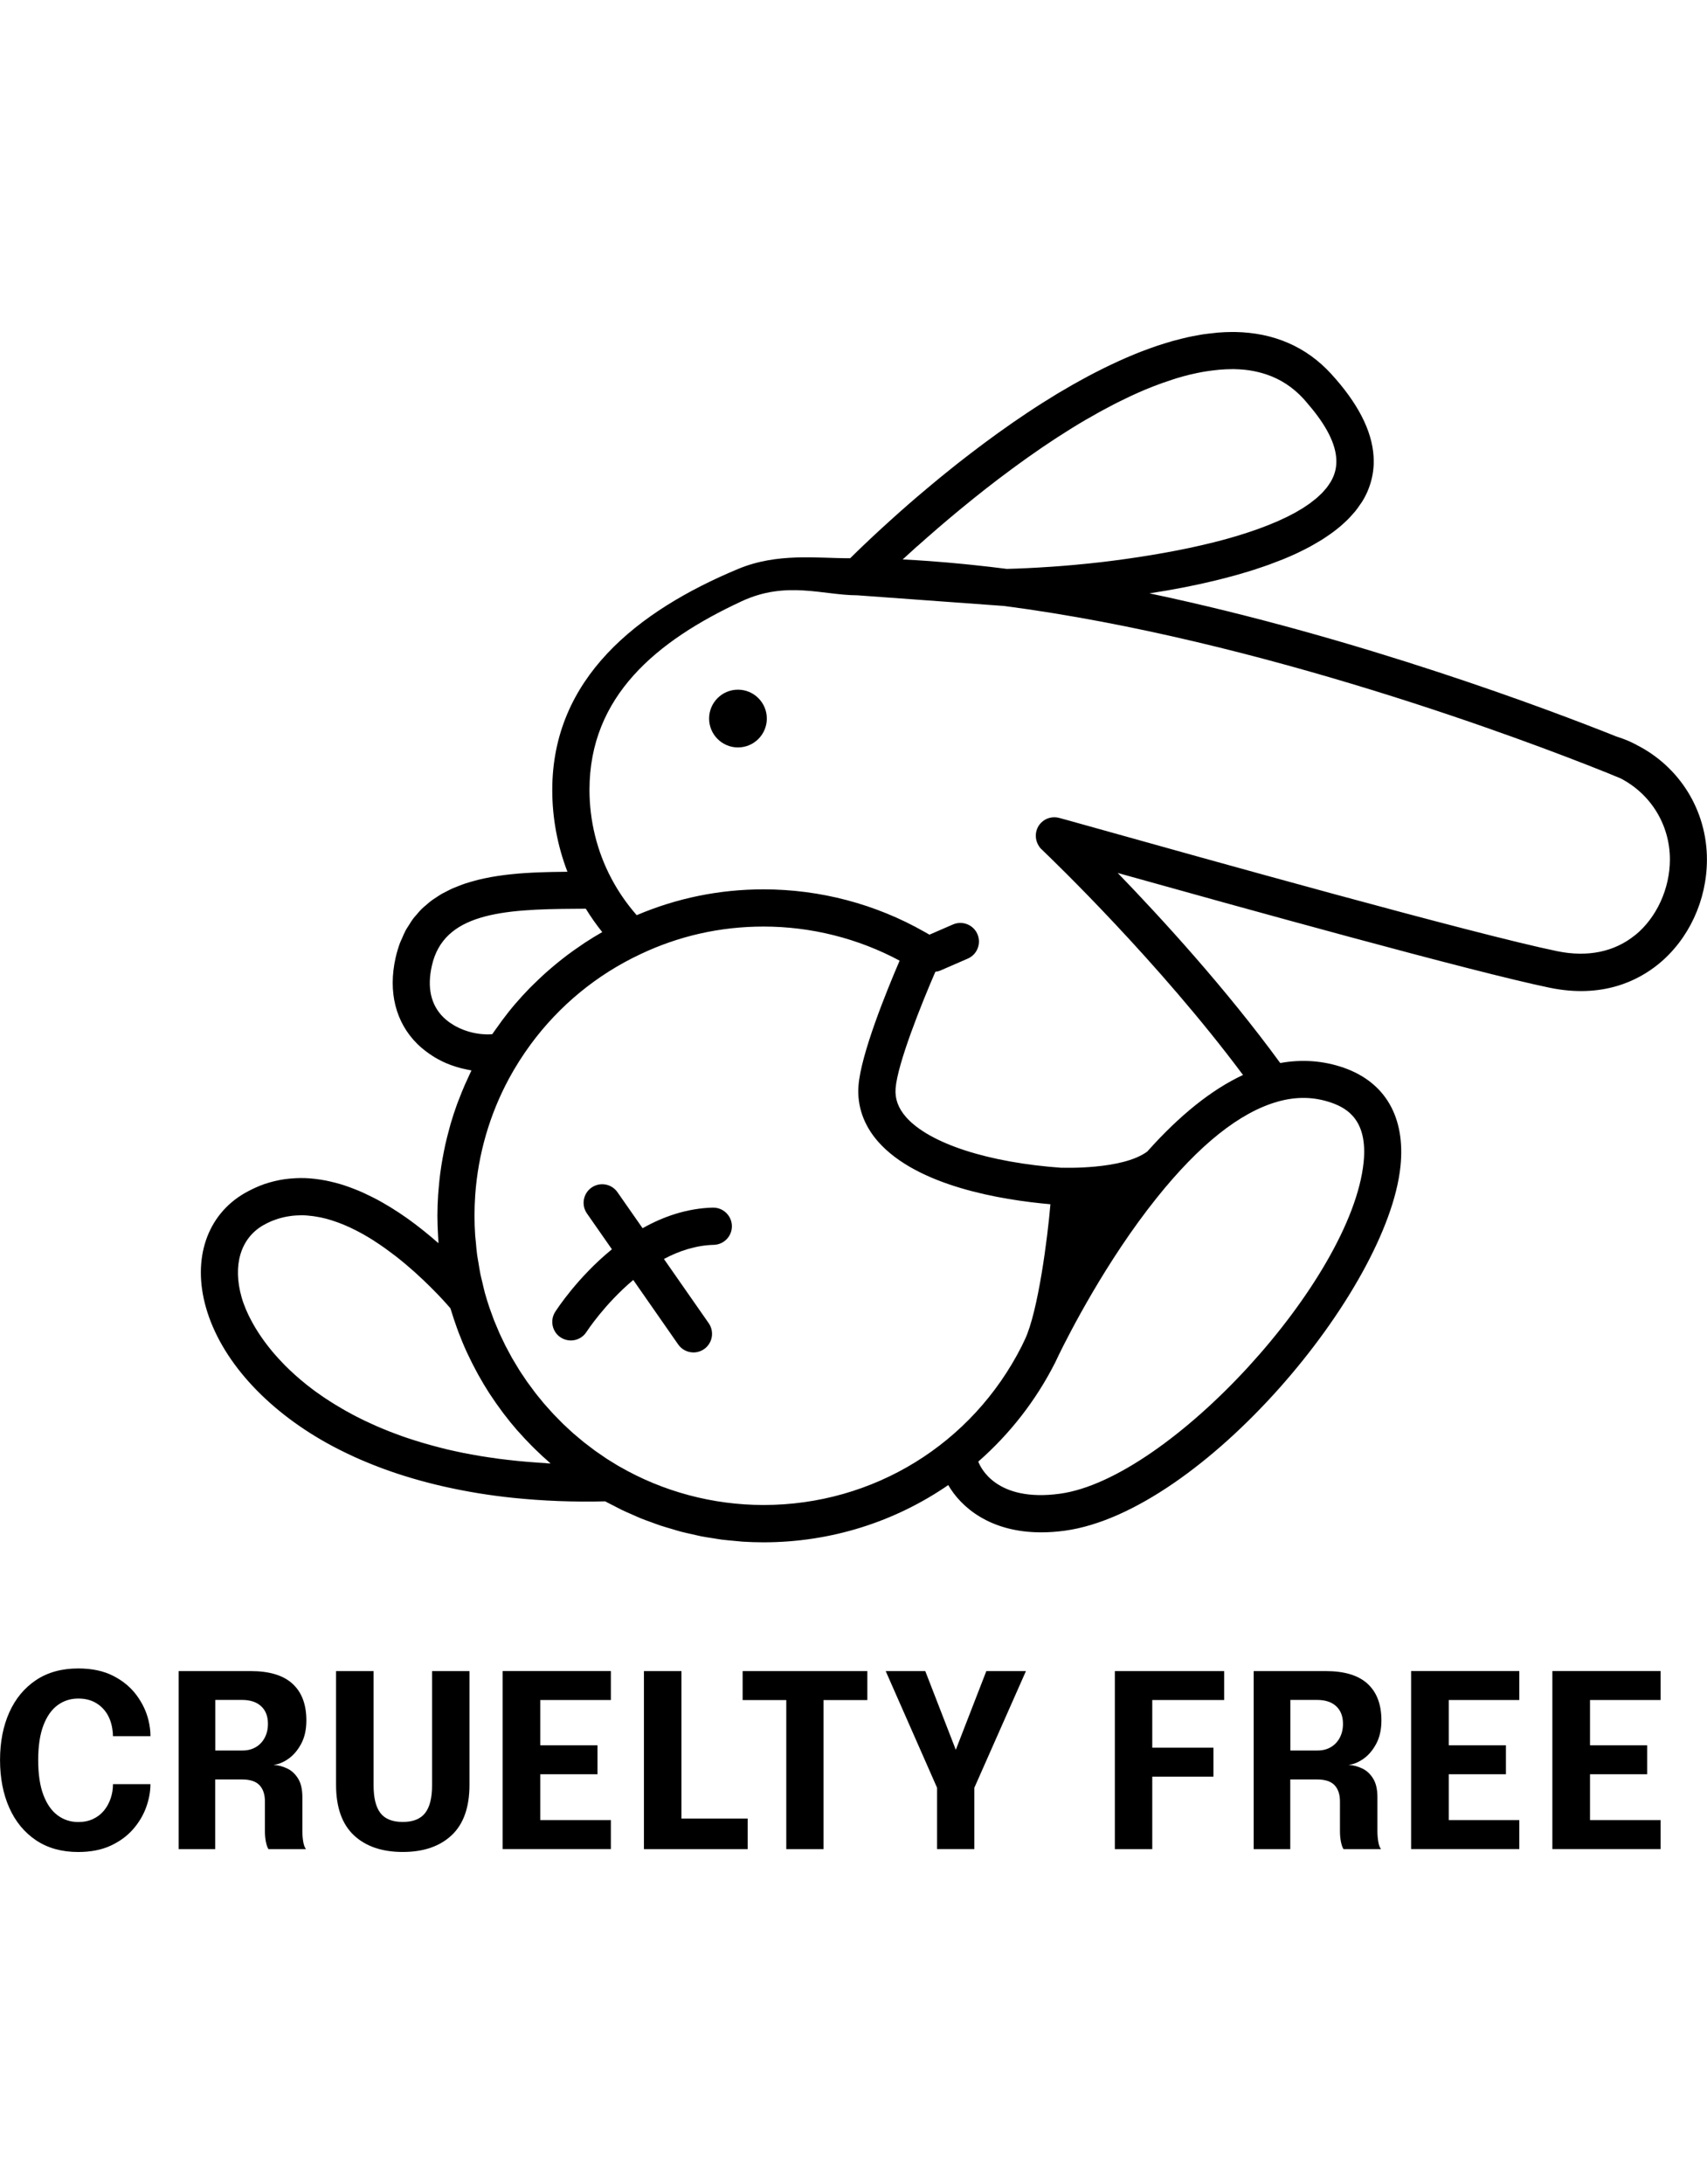 <?xml version="1.0" encoding="UTF-8"?><svg id="Layer_3" xmlns="http://www.w3.org/2000/svg" viewBox="0 0 435.26 556.58"><g><path d="M417.18,189.75h0c-.12-.05-.24-.11-.36-.15-.5-.27-1.03-.52-1.62-.78-.02,0-.03-.02-.05-.02-.03-.01-.06-.03-.09-.04-.93-.38-1.86-.73-2.85-1.04,0,0-.01,0-.02,0-16.33-6.53-65.45-25.2-119.1-36.5,.09-.01,.18-.03,.27-.04,1.18-.18,2.36-.38,3.55-.58,.19-.03,.38-.06,.57-.09,1.39-.24,2.79-.5,4.19-.77,.3-.06,.59-.12,.89-.18,1.08-.21,2.16-.43,3.24-.67,.48-.1,.95-.21,1.42-.32,.9-.2,1.81-.41,2.71-.63,.52-.13,1.04-.26,1.56-.39,.85-.21,1.69-.43,2.53-.66,.54-.15,1.07-.29,1.6-.44,.82-.23,1.63-.47,2.44-.72,.52-.16,1.04-.32,1.56-.48,.83-.26,1.64-.54,2.45-.82,.47-.16,.95-.32,1.42-.49,.91-.33,1.79-.67,2.67-1.02,.34-.14,.7-.26,1.04-.4,1.21-.49,2.39-1.01,3.53-1.54,.21-.1,.4-.2,.61-.3,.92-.44,1.83-.9,2.7-1.37,.37-.2,.72-.41,1.09-.62,.68-.39,1.35-.78,2-1.18,.39-.24,.76-.5,1.13-.75,.58-.39,1.16-.79,1.71-1.2,.37-.27,.72-.55,1.07-.83,.52-.41,1.01-.84,1.49-1.27,.32-.29,.65-.59,.95-.89,.46-.45,.9-.92,1.32-1.4,.27-.3,.54-.6,.79-.9,.43-.53,.81-1.08,1.19-1.64,.18-.27,.39-.53,.56-.81,.52-.84,.98-1.71,1.36-2.6,.96-2.24,1.48-4.55,1.57-6.92,.02-.65,0-1.31-.03-1.97-.4-6.57-4.01-13.61-10.82-21.05,0,0,0,0,0,0-6.32-6.9-14.57-10.49-24.49-10.67-.25,0-.5,0-.75,0-1.21,0-2.44,.06-3.69,.16-.41,.03-.84,.1-1.25,.14-.83,.09-1.67,.18-2.51,.3-.5,.08-1.01,.18-1.51,.27-.77,.14-1.54,.28-2.31,.45-.54,.12-1.09,.26-1.63,.39-.75,.18-1.49,.37-2.24,.58-.57,.16-1.14,.33-1.71,.51-.74,.22-1.48,.45-2.22,.7-.58,.19-1.16,.4-1.74,.61-.74,.26-1.48,.54-2.22,.82-.59,.23-1.17,.46-1.76,.7-.74,.3-1.49,.61-2.23,.94-.58,.25-1.16,.5-1.74,.77-.76,.34-1.51,.7-2.27,1.06-.57,.27-1.14,.54-1.7,.82-.77,.38-1.54,.78-2.31,1.17-.55,.28-1.1,.57-1.65,.86-.8,.43-1.59,.87-2.39,1.31-.52,.29-1.03,.57-1.55,.86-.86,.49-1.71,.99-2.56,1.49-.45,.27-.9,.52-1.35,.79-1.09,.66-2.18,1.33-3.26,2.02-.19,.12-.39,.24-.58,.36-1.28,.81-2.56,1.64-3.82,2.48-.34,.23-.68,.46-1.02,.69-.91,.61-1.82,1.22-2.71,1.84-.46,.32-.91,.64-1.36,.96-.77,.54-1.55,1.08-2.31,1.63-.48,.35-.95,.69-1.43,1.04-.72,.52-1.44,1.05-2.14,1.57-.49,.36-.97,.73-1.45,1.09-.68,.51-1.36,1.02-2.02,1.53-.48,.37-.95,.74-1.43,1.1-.65,.51-1.3,1.01-1.94,1.51-.47,.37-.93,.73-1.38,1.1-.63,.5-1.25,1-1.86,1.5-.44,.36-.88,.72-1.32,1.07-.61,.5-1.21,.99-1.8,1.49-.41,.34-.82,.68-1.22,1.02-.6,.5-1.18,1-1.77,1.49-.38,.32-.75,.64-1.12,.95-.59,.51-1.17,1.01-1.74,1.5-.32,.28-.64,.56-.95,.83-.62,.54-1.2,1.06-1.79,1.58-.25,.22-.51,.45-.75,.67-.74,.66-1.45,1.3-2.13,1.92-.06,.06-.13,.12-.2,.18-.77,.7-1.51,1.37-2.21,2.02-.01,.01-.03,.02-.04,.04-.67,.62-1.31,1.21-1.91,1.78-.14,.13-.26,.24-.39,.37-.46,.44-.91,.86-1.33,1.26-.16,.15-.3,.28-.45,.43-.37,.35-.72,.69-1.05,1.01-.14,.13-.26,.25-.39,.38-.3,.29-.59,.57-.85,.83-.12,.12-.23,.23-.35,.34-.13,.12-.27,.27-.39,.38-8.54,.02-18.55-1.45-28.6,2.74-25.67,10.71-47.36,27.85-47.36,56.33,0,7.15,1.33,14.24,3.87,20.84-.18,0-.37,0-.56,0-.47,0-.94,0-1.42,.02-.65,0-1.31,.02-1.97,.03-.51,0-1.01,.02-1.53,.04-.63,.02-1.27,.04-1.91,.06-.53,.02-1.05,.05-1.58,.07-.63,.03-1.26,.07-1.9,.11-.53,.04-1.07,.08-1.6,.12-.63,.05-1.26,.11-1.88,.18-.53,.06-1.07,.12-1.6,.18-.62,.08-1.24,.17-1.86,.26-.53,.08-1.06,.17-1.59,.26-.61,.11-1.21,.24-1.81,.36-.52,.11-1.03,.22-1.54,.35-.6,.15-1.18,.31-1.76,.48-.5,.14-1,.29-1.49,.45-.57,.19-1.13,.4-1.69,.62-.47,.18-.95,.36-1.41,.56-.55,.24-1.07,.51-1.6,.78-.44,.22-.89,.44-1.32,.68-.51,.29-1,.63-1.49,.95-.41,.27-.82,.53-1.21,.82-.48,.36-.92,.76-1.38,1.15-.36,.31-.74,.61-1.08,.95-.44,.43-.84,.92-1.25,1.4-.31,.36-.63,.69-.92,1.08-.4,.53-.75,1.12-1.11,1.7-.24,.39-.51,.75-.74,1.17-.37,.68-.68,1.43-1,2.18-.16,.38-.35,.72-.5,1.12-.43,1.17-.81,2.42-1.11,3.75-1.97,8.71,0,16.52,5.53,21.99,.58,.57,1.19,1.1,1.82,1.59,.19,.16,.39,.3,.59,.45,.45,.34,.91,.66,1.38,.96,.22,.14,.43,.28,.65,.41,.53,.32,1.07,.61,1.61,.88,.14,.07,.28,.15,.43,.22,.69,.33,1.38,.61,2.08,.87,.19,.07,.39,.13,.59,.2,.52,.18,1.04,.35,1.57,.49,.24,.07,.48,.13,.72,.19,.52,.13,1.04,.24,1.56,.34,.2,.04,.39,.08,.59,.11,.07,.01,.15,.03,.22,.04-.31,.62-.58,1.26-.87,1.88-.26,.56-.52,1.11-.77,1.67-.56,1.28-1.08,2.57-1.58,3.88-.14,.38-.31,.75-.44,1.13-.61,1.68-1.17,3.38-1.67,5.1-.13,.43-.23,.87-.35,1.31-.36,1.3-.69,2.61-.99,3.92-.14,.62-.26,1.23-.38,1.85-.23,1.17-.44,2.34-.63,3.52-.1,.65-.2,1.29-.28,1.94-.16,1.23-.29,2.47-.39,3.71-.05,.57-.11,1.14-.15,1.72-.12,1.8-.19,3.62-.19,5.43,0,1.7,.07,3.4,.17,5.09,.02,.34,.04,.69,.06,1.03,.02,.28,.03,.57,.05,.86-.06-.06-.13-.11-.2-.17-.1-.09-.21-.18-.32-.27-.44-.39-.89-.77-1.35-1.16-.1-.08-.19-.16-.29-.24-.53-.45-1.08-.89-1.64-1.34-.11-.09-.23-.18-.34-.27-.5-.4-1.01-.8-1.53-1.19-.09-.07-.18-.14-.27-.21-.59-.45-1.2-.89-1.81-1.33-.11-.08-.23-.16-.34-.24-.57-.4-1.14-.79-1.72-1.18-.08-.05-.16-.11-.24-.16-.65-.43-1.3-.85-1.97-1.26-.12-.07-.24-.15-.36-.22-.62-.38-1.25-.75-1.89-1.12-.06-.03-.12-.07-.18-.1-.69-.39-1.4-.77-2.11-1.13-.12-.06-.24-.12-.36-.18-.67-.34-1.35-.67-2.03-.98-.05-.02-.1-.05-.15-.07-.73-.33-1.46-.64-2.2-.93-.13-.05-.26-.1-.39-.15-.71-.28-1.43-.54-2.15-.78-.04-.01-.07-.03-.11-.04-.75-.25-1.52-.47-2.28-.67-.14-.04-.27-.07-.41-.1-.74-.19-1.49-.36-2.24-.51-.02,0-.05,0-.07-.01-.77-.15-1.55-.26-2.33-.36-.15-.02-.29-.03-.44-.05-.76-.08-1.52-.15-2.29-.17-.01,0-.03,0-.04,0-.78-.03-1.56-.02-2.34,.02-.16,0-.31,.02-.47,.03-.77,.05-1.54,.11-2.31,.22-.01,0-.02,0-.03,0-.78,.11-1.55,.26-2.32,.44-.17,.04-.34,.08-.51,.12-.77,.19-1.53,.41-2.3,.67,0,0-.01,0-.02,0-.76,.26-1.53,.58-2.29,.92-.18,.08-.36,.16-.54,.25-.76,.36-1.52,.74-2.27,1.18-9.61,5.57-13.38,16.75-9.83,29.17,3.74,13.11,15,25.7,30.88,34.54,2.09,1.16,4.27,2.25,6.5,3.28,.16,.07,.31,.15,.47,.22,2.16,.98,4.4,1.9,6.69,2.76,.24,.09,.48,.19,.72,.27,2.28,.84,4.62,1.61,7.01,2.32,.26,.08,.52,.16,.78,.23,2.43,.71,4.92,1.35,7.46,1.93,.22,.05,.44,.1,.67,.15,2.61,.58,5.28,1.1,8.01,1.55,.14,.02,.28,.05,.42,.07,2.82,.45,5.69,.84,8.61,1.14,.04,0,.07,0,.11,.01,7.51,.78,15.34,1.09,23.45,.89,.68,.38,1.39,.71,2.08,1.07,.73,.38,1.46,.77,2.2,1.13,.87,.42,1.75,.79,2.64,1.18,.74,.33,1.48,.67,2.24,.98,.91,.37,1.83,.69,2.75,1.02,.75,.27,1.49,.56,2.25,.81,.95,.31,1.91,.58,2.86,.86,.75,.22,1.49,.46,2.24,.66,.99,.26,1.99,.47,2.99,.69,.74,.16,1.46,.35,2.2,.5,1.05,.21,2.11,.36,3.17,.52,.7,.11,1.39,.24,2.09,.33,1.17,.15,2.35,.24,3.52,.35,.6,.05,1.19,.13,1.79,.17,1.78,.11,3.56,.17,5.35,.17,17.24,0,33.53-5.25,47.11-14.59,3.16,5.49,10.51,12.06,23.72,12.05,1.88,0,3.87-.13,5.99-.42,35-4.77,82.32-61.1,85.6-92.88,1.28-12.43-3.81-21.33-14.35-25.07-5.26-1.85-10.73-2.25-16.31-1.24-13.83-18.94-30.24-36.86-41.44-48.44,30.63,8.56,90.76,25.27,110.19,29.26,13.4,2.75,22.46-1.77,27.71-6.05,7.72-6.3,12.34-16.26,12.34-26.64,0-12.47-6.93-23.68-18.07-29.27Zm-183.29-50.53s.06-.05,.09-.08c.71-.63,1.44-1.28,2.2-1.95,.15-.13,.3-.27,.46-.4,.7-.61,1.42-1.24,2.16-1.88,.13-.11,.26-.23,.39-.34,1.73-1.49,3.56-3.03,5.47-4.61,.22-.18,.44-.36,.66-.54,.75-.62,1.51-1.24,2.29-1.86,.25-.2,.49-.4,.74-.6,.96-.77,1.93-1.54,2.92-2.32,.03-.02,.06-.05,.09-.07,1.03-.81,2.09-1.62,3.15-2.43,.25-.19,.5-.38,.75-.56,.82-.62,1.64-1.23,2.47-1.85,.32-.23,.63-.47,.95-.7,.86-.63,1.73-1.26,2.61-1.89,.24-.17,.47-.34,.7-.5,1.11-.79,2.23-1.57,3.36-2.34,.22-.15,.44-.3,.66-.45,.91-.61,1.82-1.22,2.73-1.82,.35-.23,.71-.46,1.06-.69,.84-.54,1.68-1.08,2.53-1.61,.33-.21,.66-.41,.99-.62,1.16-.72,2.32-1.42,3.49-2.1,.06-.04,.12-.07,.18-.1,1.1-.64,2.2-1.26,3.3-1.87,.35-.19,.7-.38,1.05-.57,.84-.46,1.69-.9,2.53-1.34,.37-.19,.74-.38,1.11-.57,.98-.49,1.95-.96,2.92-1.42,.2-.09,.39-.19,.59-.28,1.16-.54,2.31-1.04,3.46-1.53,.31-.13,.63-.25,.94-.38,.85-.35,1.7-.68,2.55-.99,.38-.14,.75-.28,1.13-.41,.86-.3,1.71-.59,2.55-.86,.3-.09,.6-.2,.9-.29,1.12-.34,2.24-.65,3.35-.92,.22-.05,.43-.09,.64-.14,.89-.21,1.78-.39,2.66-.55,.35-.06,.7-.12,1.05-.17,.78-.12,1.55-.22,2.32-.3,.32-.03,.65-.07,.97-.1,1.06-.09,2.11-.14,3.13-.14,.21,0,.42,0,.62,0,.92,.02,1.81,.07,2.67,.16,1.52,.16,2.95,.45,4.32,.83,.38,.11,.75,.22,1.11,.34,3.66,1.22,6.83,3.29,9.55,6.26,.41,.45,.76,.88,1.14,1.33,4.65,5.39,7.1,10.19,7.2,14.3,.04,1.48-.22,2.88-.78,4.19-.21,.5-.46,.98-.75,1.46-.07,.12-.17,.24-.25,.36-.23,.35-.46,.71-.74,1.05-.12,.15-.27,.3-.4,.46-.26,.3-.51,.61-.8,.9-.17,.17-.37,.34-.55,.51-.28,.27-.56,.54-.87,.8-.2,.17-.42,.33-.63,.49-.32,.26-.64,.52-.98,.77-.21,.15-.45,.3-.66,.45-.37,.25-.74,.51-1.13,.76-.24,.15-.5,.29-.75,.44-.4,.24-.8,.48-1.22,.72-.27,.15-.55,.29-.83,.43-.43,.23-.86,.46-1.31,.68-.27,.13-.57,.26-.85,.39-.48,.22-.94,.45-1.44,.67-.29,.13-.59,.25-.89,.37-.51,.22-1.01,.43-1.54,.64-.32,.13-.65,.24-.97,.37-.53,.2-1.04,.4-1.59,.6-.34,.12-.69,.24-1.04,.36-.54,.19-1.08,.38-1.64,.56-.35,.11-.71,.22-1.07,.34-.57,.18-1.14,.36-1.72,.54-.34,.1-.69,.2-1.04,.3-.61,.18-1.23,.36-1.85,.53-.32,.09-.65,.17-.98,.26-.66,.18-1.32,.35-2,.52-.33,.08-.67,.16-1,.24-.68,.17-1.35,.33-2.04,.49-.36,.08-.73,.16-1.09,.24-.67,.15-1.34,.3-2.02,.45-.38,.08-.76,.16-1.14,.23-.67,.14-1.34,.28-2.02,.41-.39,.08-.78,.15-1.17,.22-.68,.13-1.36,.26-2.04,.38-.38,.07-.76,.13-1.14,.2-.7,.12-1.39,.25-2.1,.36-.39,.06-.78,.12-1.17,.19-.69,.11-1.38,.22-2.07,.33-.41,.06-.82,.12-1.23,.18-.68,.1-1.36,.2-2.04,.3-.39,.05-.78,.1-1.17,.16-.7,.09-1.4,.19-2.09,.28-.4,.05-.8,.1-1.19,.15-.68,.08-1.37,.17-2.05,.25-.41,.05-.81,.09-1.21,.13-.67,.07-1.34,.15-2.01,.22-.41,.04-.82,.08-1.23,.12-.65,.06-1.31,.13-1.96,.19-.41,.04-.82,.07-1.23,.11-.64,.06-1.28,.11-1.91,.16-.43,.03-.85,.06-1.27,.1-.6,.05-1.21,.09-1.8,.13-.44,.03-.87,.06-1.3,.08-.57,.04-1.15,.08-1.72,.11-.42,.02-.82,.04-1.24,.07-.57,.03-1.15,.06-1.71,.09-.41,.02-.82,.03-1.22,.05-.54,.02-1.08,.05-1.61,.07-.43,.02-.84,.03-1.26,.04-.44,.01-.88,.03-1.32,.04-2.96-.38-5.87-.71-8.75-1.01-.76-.08-1.51-.15-2.26-.23-2.64-.26-5.25-.49-7.82-.68-.33-.02-.66-.06-.99-.08-2.27-.16-4.51-.3-6.72-.41,1.13-1.04,2.34-2.14,3.66-3.33Zm-114.13,123.76c-.38-.11-.76-.22-1.14-.36-.22-.08-.45-.16-.67-.25-.38-.15-.75-.32-1.12-.5-.21-.1-.42-.2-.63-.31-.39-.21-.76-.45-1.13-.7-.17-.11-.35-.21-.51-.33-.52-.38-1.02-.79-1.49-1.25-3.21-3.17-4.21-7.6-2.95-13.16,2.98-13.29,17.69-14.42,36.61-14.51,.89,0,1.78,0,2.64-.02,1.27,2.07,2.67,4.06,4.19,5.96-1.51,.86-2.99,1.77-4.44,2.72-.38,.25-.74,.51-1.11,.76-1.13,.76-2.24,1.55-3.33,2.36-.49,.37-.97,.75-1.46,1.13-.96,.75-1.89,1.52-2.82,2.32-.48,.41-.96,.83-1.43,1.25-.94,.85-1.86,1.73-2.77,2.62-.39,.38-.79,.76-1.17,1.15-1.26,1.3-2.49,2.63-3.67,4.01,0,0-.01,.01-.02,.02-1.17,1.37-2.28,2.79-3.36,4.23-.34,.46-.66,.93-1,1.4-.49,.68-.99,1.35-1.46,2.05-.5,.04-1.02,.06-1.56,.05-.14,0-.28-.02-.42-.03-.44-.02-.88-.05-1.33-.11-.21-.03-.42-.07-.63-.1-.39-.06-.78-.13-1.17-.23-.23-.05-.45-.12-.68-.18Zm19.58,109.92c-.76-.04-1.51-.09-2.25-.14-.95-.06-1.89-.14-2.82-.22-.74-.06-1.48-.13-2.21-.2-.9-.09-1.78-.19-2.66-.29-.72-.09-1.44-.17-2.15-.26-.85-.11-1.68-.24-2.51-.36-.7-.11-1.41-.21-2.1-.32-.8-.13-1.59-.28-2.37-.42-.68-.13-1.38-.25-2.05-.38-.75-.15-1.47-.31-2.2-.47-.68-.15-1.36-.29-2.02-.45-.67-.16-1.31-.33-1.97-.5-2.8-.72-5.48-1.5-8.02-2.36-.43-.15-.88-.29-1.31-.44-.74-.26-1.45-.53-2.16-.8-.43-.16-.87-.32-1.29-.49-.7-.27-1.37-.56-2.05-.84-.41-.17-.83-.34-1.23-.52-.66-.29-1.31-.59-1.95-.89-.39-.18-.78-.36-1.16-.54-.63-.31-1.25-.62-1.87-.93-.36-.18-.72-.37-1.07-.56-.61-.32-1.21-.65-1.79-.98-.33-.18-.65-.37-.97-.56-.59-.34-1.16-.68-1.73-1.03-.29-.18-.58-.36-.87-.54-.57-.36-1.13-.72-1.67-1.08-.25-.17-.5-.34-.75-.51-.56-.38-1.11-.77-1.64-1.15-.2-.14-.38-.29-.58-.43-.56-.42-1.12-.84-1.65-1.26-.08-.06-.15-.12-.23-.19-1.94-1.56-3.71-3.14-5.29-4.73-.04-.04-.08-.08-.12-.12-.41-.42-.8-.84-1.19-1.25-.16-.17-.32-.34-.48-.51-.34-.37-.66-.75-.99-1.12-.18-.21-.37-.43-.55-.64-.29-.35-.56-.69-.84-1.04-.19-.24-.38-.48-.56-.72-.25-.33-.49-.65-.73-.98-.18-.25-.37-.51-.54-.76-.22-.31-.42-.62-.63-.93-.17-.26-.34-.53-.51-.79-.18-.29-.36-.58-.54-.87-.16-.28-.32-.55-.47-.82-.15-.27-.31-.54-.45-.81-.15-.29-.3-.57-.44-.85-.12-.25-.25-.5-.37-.74-.14-.3-.27-.6-.41-.9-.09-.22-.19-.43-.28-.64-.14-.34-.26-.67-.39-1-.06-.16-.13-.33-.19-.49-.17-.49-.33-.97-.46-1.44-2.33-8.16-.28-15.02,5.47-18.36,.72-.42,1.45-.77,2.18-1.08,.23-.1,.47-.17,.7-.26,.51-.19,1.02-.37,1.54-.51,.27-.08,.54-.14,.81-.2,.5-.11,1-.21,1.5-.28,.27-.04,.53-.08,.8-.11,.56-.06,1.12-.09,1.68-.1,.2,0,.39-.02,.59-.02,.93,0,1.86,.08,2.8,.2,.2,.03,.41,.06,.61,.09,.88,.13,1.76,.31,2.64,.53,.07,.02,.14,.03,.21,.05,.94,.25,1.88,.55,2.82,.89,.2,.07,.4,.15,.6,.22,1.87,.71,3.72,1.58,5.52,2.57,.19,.1,.38,.21,.56,.31,.89,.5,1.78,1.03,2.64,1.58,.04,.02,.08,.05,.11,.08,.84,.54,1.66,1.09,2.47,1.66,.16,.12,.33,.23,.49,.35,.82,.59,1.63,1.19,2.41,1.79,.09,.07,.17,.14,.26,.2,.72,.56,1.42,1.13,2.1,1.7,.14,.11,.27,.22,.41,.34,.73,.61,1.43,1.22,2.1,1.82,.11,.1,.21,.19,.31,.28,.61,.55,1.19,1.09,1.75,1.62,.09,.09,.19,.18,.29,.27,.61,.58,1.19,1.14,1.73,1.68,.1,.1,.19,.19,.29,.29,.49,.49,.96,.97,1.4,1.42,.05,.05,.1,.1,.15,.15,.47,.49,.9,.95,1.3,1.38,.06,.07,.12,.13,.18,.19,.78,.85,1.4,1.55,1.8,2.02,0,0,0,0,0,.01,.07,.22,.15,.43,.22,.65,.45,1.47,.93,2.91,1.45,4.35,.15,.4,.29,.8,.44,1.2,.63,1.64,1.29,3.26,2.02,4.85,.13,.28,.27,.56,.4,.84,.64,1.37,1.32,2.72,2.04,4.05,.2,.37,.39,.74,.6,1.11,.85,1.52,1.73,3.01,2.67,4.47,.16,.25,.34,.5,.5,.75,.83,1.26,1.69,2.49,2.59,3.7,.25,.34,.49,.68,.75,1.01,1.05,1.38,2.14,2.73,3.28,4.04,.2,.23,.4,.44,.6,.66,1,1.13,2.04,2.23,3.11,3.31,.3,.3,.59,.6,.89,.89,1.25,1.22,2.53,2.41,3.85,3.55,.05,.05,.1,.1,.15,.14-.37-.02-.75-.03-1.12-.05Zm55.36,10.66c-12.93,0-25.66-3.4-36.81-9.84-.06-.03-.12-.06-.18-.09-.53-.31-1.06-.64-1.58-.97-.47-.29-.96-.58-1.42-.88-.52-.34-1.02-.7-1.53-1.05-.47-.32-.95-.64-1.41-.97-.49-.35-.96-.73-1.44-1.09-.47-.35-.94-.7-1.4-1.07-.46-.37-.9-.76-1.36-1.13-.46-.38-.92-.76-1.37-1.15-.44-.38-.85-.79-1.28-1.18-.44-.41-.9-.81-1.33-1.23-.4-.39-.79-.8-1.18-1.2-.44-.44-.88-.88-1.31-1.34-.37-.4-.73-.81-1.09-1.21-.43-.48-.86-.94-1.28-1.43-.35-.41-.68-.83-1.02-1.25-.41-.5-.83-.99-1.22-1.51-.32-.42-.62-.85-.94-1.27-.39-.53-.79-1.05-1.17-1.58-.3-.43-.58-.87-.87-1.3-.37-.55-.75-1.09-1.1-1.65-.28-.44-.53-.88-.8-1.33-.34-.57-.7-1.13-1.03-1.71-.26-.45-.49-.91-.74-1.37-.32-.58-.64-1.16-.94-1.75-.24-.48-.46-.97-.7-1.46-.28-.58-.57-1.15-.83-1.74-.23-.51-.43-1.03-.65-1.54-.24-.58-.5-1.15-.73-1.73-.23-.59-.43-1.19-.65-1.78-.19-.52-.39-1.03-.56-1.55-.38-1.12-.73-2.25-1.05-3.39-.02-.07-.05-.14-.07-.22-.24-.89-.44-1.8-.65-2.7-.17-.72-.36-1.43-.51-2.14-.19-.95-.33-1.91-.49-2.86-.11-.69-.25-1.38-.35-2.08-.14-1.06-.23-2.12-.32-3.19-.05-.6-.14-1.19-.18-1.79-.11-1.66-.17-3.33-.17-5s.06-3.49,.18-5.23c.73-10.41,3.65-20.5,8.57-29.65,.79-1.47,1.64-2.92,2.54-4.34,.04-.06,.07-.12,.11-.18,.94-1.47,1.92-2.91,2.95-4.31,7.26-9.84,16.8-17.7,27.87-22.91,9.88-4.7,20.47-7.08,31.48-7.08,12.11,0,24.05,2.99,34.7,8.69-3.3,7.67-9.89,23.84-10.49,31.89-.39,5.15,1.34,10.07,4.99,14.22,9.99,11.36,31.49,14.88,43.95,15.97-.72,8.58-3.13,27.27-6.48,34.41-.21,.4-.37,.75-.5,1.04l-.31,.66c-12.64,25.01-37.88,40.54-65.86,40.54Zm131.05-102.79c4.86-1.37,9.4-1.27,13.86,.31,4,1.42,9.18,4.53,8.09,15.16-3.11,30.13-49.43,80.64-77.45,84.45-16.31,2.22-20.29-6.8-20.8-8.19,7.93-6.95,14.64-15.44,19.61-25.26,.01-.03,.19-.39,.2-.42l.23-.48c.08-.17,.18-.38,.29-.61,.04-.07,.06-.13,.11-.22,0,0,0-.02,.01-.02,0,0,0-.01,0-.02,0,0,0,0,0,0,2.64-5.41,12.14-24.08,25.04-40.17,10.84-13.55,21.2-21.8,30.79-24.52,0,0,0,0,0,0Zm91.18-42.45c-5.24,4.27-12.09,5.69-19.81,4.11-21.01-4.31-91.22-23.97-117.65-31.37-7.2-2.02-9.02-2.52-9.48-2.63-1.56-.39-3.28,.01-4.5,1.23-1.5,1.5-1.76,3.76-.83,5.55,0,.02,.02,.04,.03,.06,.21,.39,.46,.77,.8,1.1l.02,.02s.05,.03,.07,.05c.01,.01,.02,.03,.03,.04,3.14,3,29.93,28.78,51.34,57.49-7.99,3.71-16.17,10.27-24.42,19.52-.02,.01-.03,.02-.05,.03-6.36,4.67-21.65,4.08-21.65,4.08v.03c-18.73-1.3-33.88-6.19-39.81-12.94-1.98-2.26-2.85-4.63-2.66-7.26,.47-6.33,6.62-21.64,10.14-29.76,.44-.05,.89-.15,1.32-.34l6.95-3.02c2.4-1.04,3.5-3.84,2.46-6.24-1.04-2.4-3.84-3.5-6.24-2.46l-5.99,2.6c-.41-.23-.83-.48-1.22-.69-12.46-7.11-26.66-10.86-41.08-10.86-11.26,0-22.12,2.23-32.35,6.58-2.51-2.86-4.69-6-6.46-9.36,0,0,0,0,0,0,0,0,0,0,0,0-3.65-6.87-5.58-14.67-5.58-22.57,0-23.83,17.04-37.98,38.84-48.09,11.36-5.27,20.64-1.53,29.45-1.5l37.43,2.72c65.44,8.55,133.59,34.45,152.92,42.19h0s.07,.01,.1,.03l2.65,1.09c.59,.24,1,.41,1.25,.51,0,0,.01,0,.02,0,.03,.01,.06,.03,.09,.04,.03,.02,.07,.03,.11,.05,7.79,4,12.63,11.91,12.63,20.69,0,7.45-3.39,14.84-8.85,19.29Z"/><path d="M181.78,307.77c-6.62,.17-12.66,2.28-17.93,5.25l-6.41-9.18c-1.5-2.15-4.45-2.67-6.6-1.18-2.15,1.5-2.67,4.45-1.18,6.6l6.37,9.13c-8.77,7.14-14.08,15.36-14.47,15.96-1.4,2.21-.75,5.13,1.45,6.54,.79,.5,1.67,.74,2.54,.74,1.56,0,3.1-.77,4-2.19,.08-.12,4.64-7.13,11.92-13.23l11.46,16.44c.92,1.32,2.4,2.03,3.89,2.03,.94,0,1.88-.28,2.71-.85,2.15-1.5,2.67-4.45,1.18-6.6l-11.42-16.37c3.87-2.06,8.16-3.48,12.71-3.6,2.62-.07,4.69-2.24,4.62-4.86-.07-2.62-2.28-4.7-4.86-4.62Z"/><path d="M188.17,175.77c-4.07,0-7.36,3.3-7.36,7.36s3.3,7.36,7.36,7.36,7.36-3.3,7.36-7.36-3.3-7.36-7.36-7.36Z"/></g><g><path d="M38.36,454.68c0,1.97-.38,3.97-1.12,6-.75,2.03-1.88,3.9-3.38,5.6-1.51,1.7-3.41,3.08-5.72,4.14-2.31,1.05-5.04,1.58-8.2,1.58-4.2,0-7.79-1-10.77-3-2.97-2-5.24-4.76-6.81-8.29-1.57-3.53-2.35-7.58-2.35-12.15s.78-8.61,2.35-12.12c1.57-3.51,3.84-6.25,6.81-8.24,2.97-1.99,6.56-2.98,10.77-2.98,3.51,0,6.49,.63,8.97,1.91,2.47,1.27,4.45,2.92,5.94,4.95,1.49,2.03,2.5,4.17,3.03,6.43,.33,1.37,.49,2.69,.49,3.97h-9.57c0-.62-.05-1.21-.15-1.78-.21-1.5-.68-2.83-1.41-4-.74-1.17-1.72-2.1-2.94-2.78-1.22-.69-2.67-1.03-4.35-1.03-1.97,0-3.72,.56-5.26,1.69-1.54,1.13-2.75,2.85-3.63,5.17-.88,2.32-1.32,5.26-1.32,8.83s.44,6.55,1.32,8.87,2.09,4.06,3.63,5.2c1.54,1.14,3.29,1.71,5.26,1.71,1.41,0,2.67-.25,3.77-.77,1.1-.51,2.02-1.22,2.77-2.12,.75-.9,1.32-1.94,1.72-3.11,.4-1.17,.6-2.39,.6-3.66h9.57Z"/><path d="M45.55,471.26v-45.37h18.39c4.76,0,8.31,1.08,10.66,3.24,2.35,2.16,3.52,5.27,3.52,9.34,0,2.34-.45,4.33-1.34,5.98-.89,1.65-1.99,2.93-3.29,3.83-1.3,.9-2.56,1.4-3.77,1.51,1.25,.08,2.43,.4,3.55,.94,1.12,.54,2.03,1.4,2.75,2.57,.72,1.17,1.08,2.74,1.08,4.71v8.64c0,1.01,.08,1.93,.23,2.78,.15,.85,.38,1.46,.69,1.83h-9.57c-.27-.41-.48-1.03-.65-1.86-.17-.83-.25-1.75-.25-2.75v-7.54c0-1.78-.46-3.16-1.38-4.14-.92-.97-2.4-1.46-4.43-1.46h-9.41l2.55-3.04v20.79h-9.35Zm9.35-21.65l-2.55-3.48h9.54c1.23,0,2.33-.28,3.29-.83,.96-.55,1.73-1.34,2.29-2.37,.56-1.03,.85-2.23,.85-3.6,0-1.93-.58-3.42-1.74-4.49-1.16-1.07-2.78-1.6-4.88-1.6h-9.57l2.77-3.11v19.47Z"/><path d="M119.71,454.86c0,5.74-1.52,10.03-4.55,12.87-3.03,2.84-7.19,4.26-12.46,4.26s-9.45-1.42-12.47-4.26c-3.02-2.84-4.54-7.13-4.54-12.87v-28.97h9.57v29.13c0,3.2,.58,5.55,1.75,7.06,1.17,1.51,3.07,2.26,5.69,2.26s4.5-.75,5.69-2.26c1.19-1.51,1.78-3.86,1.78-7.06v-29.13h9.54v28.97Z"/><path d="M133.46,433.27l4.31-4.55v18.79l-2.15-2.71h16.73v7.38h-16.73l2.15-2.71v18.95l-4.31-4.55h22.3v7.38h-27.59v-45.37h27.59v7.38h-22.3Z"/><path d="M164.19,471.26v-45.37h9.57v42.51l-4.31-4.92h21.19v7.78h-26.45Z"/><path d="M221.16,433.27h-14.98l3.81-4.55v42.54h-9.5v-42.54l3.94,4.55h-15.07v-7.38h31.8v7.38Z"/><path d="M261.6,425.89l-13.16,29.74v15.62h-9.5v-15.62l-13.1-29.74h10.09l9.69,24.97h-3.81l9.69-24.97h10.12Z"/><path d="M289.5,433.27l4.31-4.55v19.1l-2.95-2.4h18.55v7.38h-18.55l2.95-2.58v21.04h-9.54v-45.37h27.87v7.38h-22.64Z"/><path d="M319.67,471.26v-45.37h18.39c4.76,0,8.31,1.08,10.66,3.24,2.35,2.16,3.52,5.27,3.52,9.34,0,2.34-.45,4.33-1.34,5.98-.89,1.65-1.99,2.93-3.29,3.83-1.3,.9-2.56,1.4-3.77,1.51,1.25,.08,2.43,.4,3.55,.94,1.12,.54,2.03,1.4,2.75,2.57,.72,1.17,1.08,2.74,1.08,4.71v8.64c0,1.01,.08,1.93,.23,2.78,.15,.85,.38,1.46,.69,1.83h-9.57c-.27-.41-.48-1.03-.65-1.86-.17-.83-.25-1.75-.25-2.75v-7.54c0-1.78-.46-3.16-1.38-4.14-.92-.97-2.4-1.46-4.43-1.46h-9.41l2.55-3.04v20.79h-9.35Zm9.35-21.65l-2.55-3.48h9.54c1.23,0,2.33-.28,3.29-.83,.96-.55,1.73-1.34,2.29-2.37,.56-1.03,.85-2.23,.85-3.6,0-1.93-.58-3.42-1.74-4.49-1.16-1.07-2.78-1.6-4.88-1.6h-9.57l2.77-3.11v19.47Z"/><path d="M365.1,433.27l4.31-4.55v18.79l-2.15-2.71h16.73v7.38h-16.73l2.15-2.71v18.95l-4.31-4.55h22.3v7.38h-27.59v-45.37h27.59v7.38h-22.3Z"/><path d="M401.12,433.27l4.31-4.55v18.79l-2.15-2.71h16.73v7.38h-16.73l2.15-2.71v18.95l-4.31-4.55h22.3v7.38h-27.59v-45.37h27.59v7.38h-22.3Z"/></g></svg>